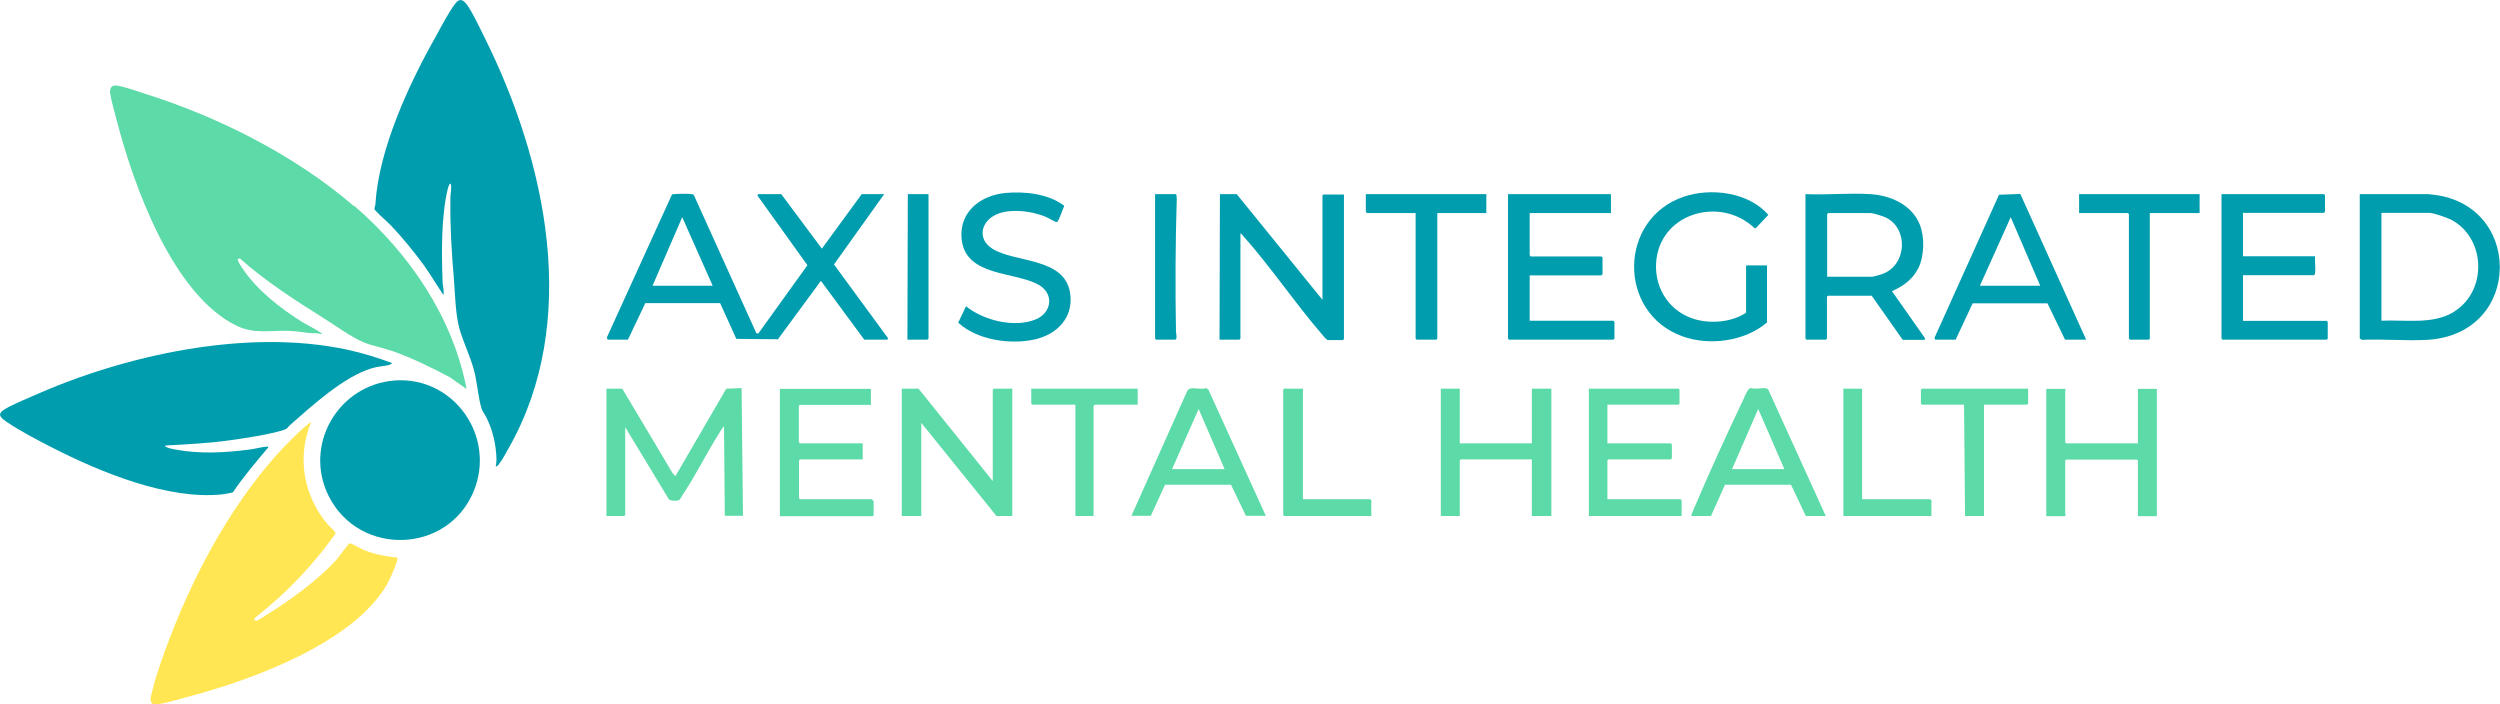 <?xml version="1.0" encoding="UTF-8"?>
<svg id="Layer_1" xmlns="http://www.w3.org/2000/svg" version="1.1" viewBox="0 0 128 36.06">
  <!-- Generator: Adobe Illustrator 29.6.1, SVG Export Plug-In . SVG Version: 2.1.1 Build 9)  -->
  <defs>
    <style>
      .st0 {
        fill: #009dae;
      }

      .st1 {
        fill: #5cdaa7;
      }

      .st2 {
        fill: #ffe652;
      }
    </style>
  </defs>
  <path class="st2" d="M18.52,28.11h0c-.12-.05-.55-.32-.63-.29-.05.02-.55.71-.65.82-.9,1.01-2.3,2.03-3.45,2.75-.12.07-.56.37-.65.39-.13.02-.14-.09-.06-.17,1.56-1.22,2.95-2.67,4.1-4.29.02-.1-.34-.39-.42-.49-1.22-1.45-1.57-3.45-.83-5.21-.02-.03-.29.2-.32.23-3.1,2.75-5.44,6.95-6.91,10.8-.33.86-.69,1.83-.9,2.72-.07.3-.25.75.26.69.42-.05,1.01-.24,1.44-.35,3.26-.85,8.54-2.74,10.31-5.78.11-.19.61-1.24.53-1.38-.64-.07-1.22-.18-1.81-.43Z"/>
  <g>
    <path class="st1" d="M18.13,10.56c-3.02-2.6-6.94-4.58-10.74-5.77-.37-.12-1.07-.37-1.42-.41-.27-.03-.37.16-.33.4.06.41.22.91.32,1.32.86,3.35,2.87,9,6.18,10.59.88.42,1.7.22,2.65.25.35.01.69.07,1.04.11.21.02.41-.02.63.07.02-.08-.04-.08-.08-.11-.27-.19-.66-.37-.95-.55-1.12-.71-2.29-1.62-3.03-2.74-.06-.09-.27-.39-.22-.46l.1-.03c1.3,1.16,2.81,2.13,4.29,3.06.56.35,1.45.99,2.03,1.23.43.18,1.06.3,1.54.47,1,.36,1.96.83,2.9,1.33l.85.6c-.71-3.7-2.94-6.95-5.75-9.38Z"/>
    <path class="st1" d="M37.18,19.91l-2.6,4.47-.14-.15-2.58-4.33h-.81v6.52h.91l.05-.05v-4.5l2.21,3.65c.05.15.49.14.57.07.03-.02.11-.17.14-.22.68-1.01,1.25-2.18,1.91-3.22.07-.11.14-.24.23-.33l.04,4.59h.93l-.07-6.54-.78.03Z"/>
    <path class="st1" d="M50.83,19.95v4.68l-3.76-4.68c-.07-.09-.13-.05-.2-.05-.23,0-.47,0-.7,0v6.52h1v-4.77l3.85,4.77h.81v-6.52h-.95l-.05.05Z"/>
    <polygon class="st1" points="78.43 22.7 74.74 22.7 74.74 19.9 73.77 19.9 73.77 26.42 74.74 26.42 74.74 23.57 74.79 23.52 78.43 23.52 78.43 26.42 79.43 26.42 79.43 19.9 78.43 19.9 78.43 22.7"/>
    <path class="st1" d="M109.46,19.9v2.8h-3.67l-.05-.05v-2.65s.03-.02.03-.04l-.05-.05h-.95v6.52h.95c.08-.05.02-.08.02-.09v-2.76l.05-.05h3.62l.05.05v2.85h.97v-6.52h-.97Z"/>
    <path class="st1" d="M44.65,25.56h-3.69l-.05-.05v-1.94l.05-.05h3.21v-.82h-3.23s-.04-.08-.04-.09v-1.83l.05-.05h3.64v-.82h-4.66v6.52h4.75l.05-.05v-.72s-.08-.09-.09-.09Z"/>
    <polygon class="st1" points="82.3 25.56 82.3 23.57 82.35 23.52 85.54 23.52 85.6 23.47 85.6 22.75 85.54 22.7 82.3 22.7 82.3 20.72 85.94 20.72 85.99 20.67 85.99 19.95 85.94 19.9 81.35 19.9 81.35 26.42 86.1 26.42 86.1 25.62 86.04 25.56 82.3 25.56"/>
    <path class="st1" d="M90.44,19.88c-.08-.02-.47.02-.6.02-.07,0-.16-.03-.21-.03-.14.02-.29.4-.35.54-.88,1.84-1.78,3.82-2.58,5.7-.04.1-.1.21-.1.31h1l.72-1.6h3.38s.76,1.6.76,1.6h1.02l-2.94-6.46s-.06-.07-.1-.08ZM88.68,24.02l1.34-3.08,1.34,3.08h-2.69Z"/>
    <path class="st1" d="M61.74,19.87c-.29.12-.8-.13-.95.14l-2.86,6.4h.99l.73-1.59h3.38s.76,1.59.76,1.59h1.02l-2.94-6.46-.12-.08ZM60.01,24.02l1.36-3.08,1.33,3.08h-2.69Z"/>
    <polygon class="st1" points="98.35 19.95 98.35 20.67 98.41 20.72 100.56 20.72 100.61 26.42 101.58 26.42 101.58 20.72 103.78 20.72 103.84 20.67 103.84 19.9 98.41 19.9 98.35 19.95"/>
    <polygon class="st1" points="58.25 19.9 52.8 19.9 52.8 20.67 52.86 20.72 55.06 20.72 55.06 26.42 55.99 26.42 55.99 20.78 56.05 20.72 58.25 20.72 58.25 19.9"/>
    <path class="st1" d="M66.71,25.56v-5.66h-.81c-.07,0-.13-.04-.2.05v6.42l.05.05h4.46v-.81l-.05-.05h-3.46Z"/>
    <polygon class="st1" points="95.34 25.56 95.34 19.9 94.38 19.9 94.38 26.42 98.89 26.42 98.89 25.62 98.84 25.56 95.34 25.56"/>
  </g>
  <g>
    <path class="st0" d="M19.95,18.67c.05-.02.1-.04.13-.08-.75-.28-1.53-.52-2.32-.69-5.15-1.1-11.4.28-16.14,2.4-.41.18-1.1.46-1.45.7-.36.25-.05.44.17.6.69.47,1.61.95,2.36,1.33,2.45,1.25,5.91,2.68,8.69,2.38.17-.02.36-.06.53-.1.55-.81,1.19-1.56,1.82-2.31-.04-.07-.06-.03-.1-.03-.28.02-.6.12-.89.15-1.23.16-2.52.23-3.75,0-.05,0-.64-.12-.53-.21,1.08-.06,2.16-.11,3.24-.26.8-.11,2.09-.3,2.83-.54.2-.07.18-.13.29-.23,1.14-1,2.77-2.5,4.22-2.93.3-.09.63-.1.9-.17Z"/>
    <path class="st0" d="M20.22,19.48c-2.91.21-4.71,3.32-3.38,5.94,1.57,3.08,6.08,2.94,7.41-.26,1.16-2.8-1-5.89-4.03-5.68Z"/>
    <path class="st0" d="M23.88.21c-.17-.23-.35-.3-.55-.05-.31.38-.74,1.2-.99,1.66-1.39,2.45-2.95,5.81-3.12,8.64-.01.18-.13.19.04.36.24.26.53.49.78.75.59.62,1.19,1.36,1.69,2.05.34.48.64.99.97,1.48.05-.22-.03-.44-.04-.66-.05-1.49-.08-3.34.27-4.79.01-.04.11-.38.16-.19.04.16-.03.48-.03.67-.02,1.43.06,2.75.18,4.16.06.74.08,1.78.27,2.49.19.7.56,1.44.76,2.18.16.6.22,1.45.39,1.97.06.17.22.37.3.56.29.63.44,1.32.46,2.01,0,.14-.01.25-.04.38.08.01.12-.06.16-.11.16-.19.36-.57.49-.8,3.72-6.52,1.94-14.71-1.23-21.07-.24-.48-.61-1.28-.92-1.7Z"/>
    <path class="st0" d="M45.28,9.94h-1.16l-2.04,2.79-2.08-2.79h-1.18l-.04.07,2.56,3.57-2.51,3.49h-.1s-3.2-7.07-3.2-7.07c-.02-.04-.05-.05-.09-.06-.14-.03-.79-.02-.93,0-.04,0-.08,0-.11.03l-3.33,7.31.04.11h1.04l.89-1.87h3.83s.83,1.83.83,1.83l2.13.02,2.2-2.99,2.22,3.01h1.18l.04-.07-2.77-3.78,2.57-3.6ZM33.41,14.63l1.52-3.51,1.56,3.51h-3.08Z"/>
    <path class="st0" d="M67.71,9.99v5.36l-4.39-5.41h-.86l-.02,7.45h1.02l.05-.05v-5.39c.06.02.1.08.14.13,1.4,1.57,2.64,3.42,4.02,5.02.09.11.18.23.3.31h.79l.05-.05v-7.4h-1.06l-.05.05Z"/>
    <path class="st0" d="M124.39,9.94h-3.57v7.4l.12.06c1.1-.05,2.24.06,3.34,0,2.48-.15,3.7-1.92,3.71-3.69v-.04c0-1.78-1.22-3.55-3.61-3.72ZM125.67,15.95c-1.1.69-2.51.41-3.74.47v-5.52h2.46c.21,0,.88.24,1.09.34,1.79.92,1.89,3.63.19,4.7Z"/>
    <path class="st0" d="M98.22,13.73c.31-.64.33-1.59.07-2.24-.41-1.01-1.5-1.49-2.53-1.55-1.08-.07-2.23.05-3.32,0v7.4l.05.05h1l.05-.05v-2.15l.05-.05h2.24l1.59,2.26h1.11l.04-.07-1.7-2.42c.57-.26,1.06-.6,1.34-1.17ZM96.4,14.02c-.11.04-.47.15-.57.15h-2.28v-3.21l.05-.05h2.19c.1,0,.63.16.75.22,1.18.56,1.1,2.42-.14,2.89Z"/>
    <polygon class="st0" points="78.32 16.42 78.32 14.1 81.99 14.1 82.05 14.04 82.05 13.18 81.99 13.13 78.37 13.13 78.32 13.07 78.32 10.91 82.48 10.91 82.48 9.94 77.21 9.94 77.21 17.34 77.26 17.39 82.6 17.39 82.66 17.34 82.66 16.48 82.6 16.42 78.32 16.42"/>
    <path class="st0" d="M114.84,16.42v-2.33h3.64s.05-.05.05-.09c.04-.24-.02-.62,0-.88h-3.69v-2.22h4.16s.04-.08.04-.09v-.82l-.05-.05h-5.25v7.4l.05.05h5.34l.05-.05v-.86l-.05-.05h-4.28Z"/>
    <path class="st0" d="M89.83,11.68h.07l.64-.68c-1.01-1.16-2.93-1.4-4.33-.93-3.36,1.14-3.4,5.95-.07,7.15,1.38.5,3.2.26,4.33-.71v-2.92h-1.07v2.42c-.72.48-1.75.57-2.57.35-1.29-.35-2.1-1.52-2.04-2.85.12-2.59,3.28-3.51,5.04-1.83Z"/>
    <path class="st0" d="M102.35,9.97l-3.31,7.34.05.08h1.04l.87-1.86h3.83s.9,1.86.9,1.86h1.08l-3.37-7.46-1.08.04ZM101.37,14.63l1.58-3.51,1.51,3.51h-3.08Z"/>
    <path class="st0" d="M50.79,12.72c-.69-.44-.61-1.25.07-1.66.71-.43,1.96-.27,2.7.05.1.04.49.28.55.26.1-.02.31-.7.38-.83-.8-.62-2.02-.75-3.01-.66-1.26.12-2.35.94-2.25,2.3.15,2.04,2.81,1.69,4.01,2.44.74.47.58,1.39-.18,1.72-1.1.47-2.7.07-3.6-.66l-.4.84c.95.88,2.62,1.13,3.87.87,1.19-.25,2.08-1.15,1.85-2.44-.32-1.78-2.82-1.49-3.98-2.22Z"/>
    <polygon class="st0" points="69.93 10.85 69.99 10.91 72.48 10.91 72.48 17.34 72.53 17.39 73.54 17.39 73.59 17.34 73.59 10.91 76.1 10.91 76.1 9.94 69.93 9.94 69.93 10.85"/>
    <polygon class="st0" points="106.45 10.91 108.95 10.91 109 10.96 109 17.34 109.05 17.39 110.02 17.39 110.07 17.34 110.07 10.91 112.62 10.91 112.62 9.94 106.45 9.94 106.45 10.91"/>
    <polygon class="st0" points="46.46 17.39 47.48 17.39 47.54 17.34 47.54 9.94 46.48 9.94 46.46 17.39"/>
    <path class="st0" d="M60.2,9.94h-1.06s0,7.4,0,7.4l.05.05h.97c.14,0,.05-.33.05-.41-.04-2.25-.03-4.54.04-6.78,0-.07,0-.23-.05-.27Z"/>
  </g>
</svg>